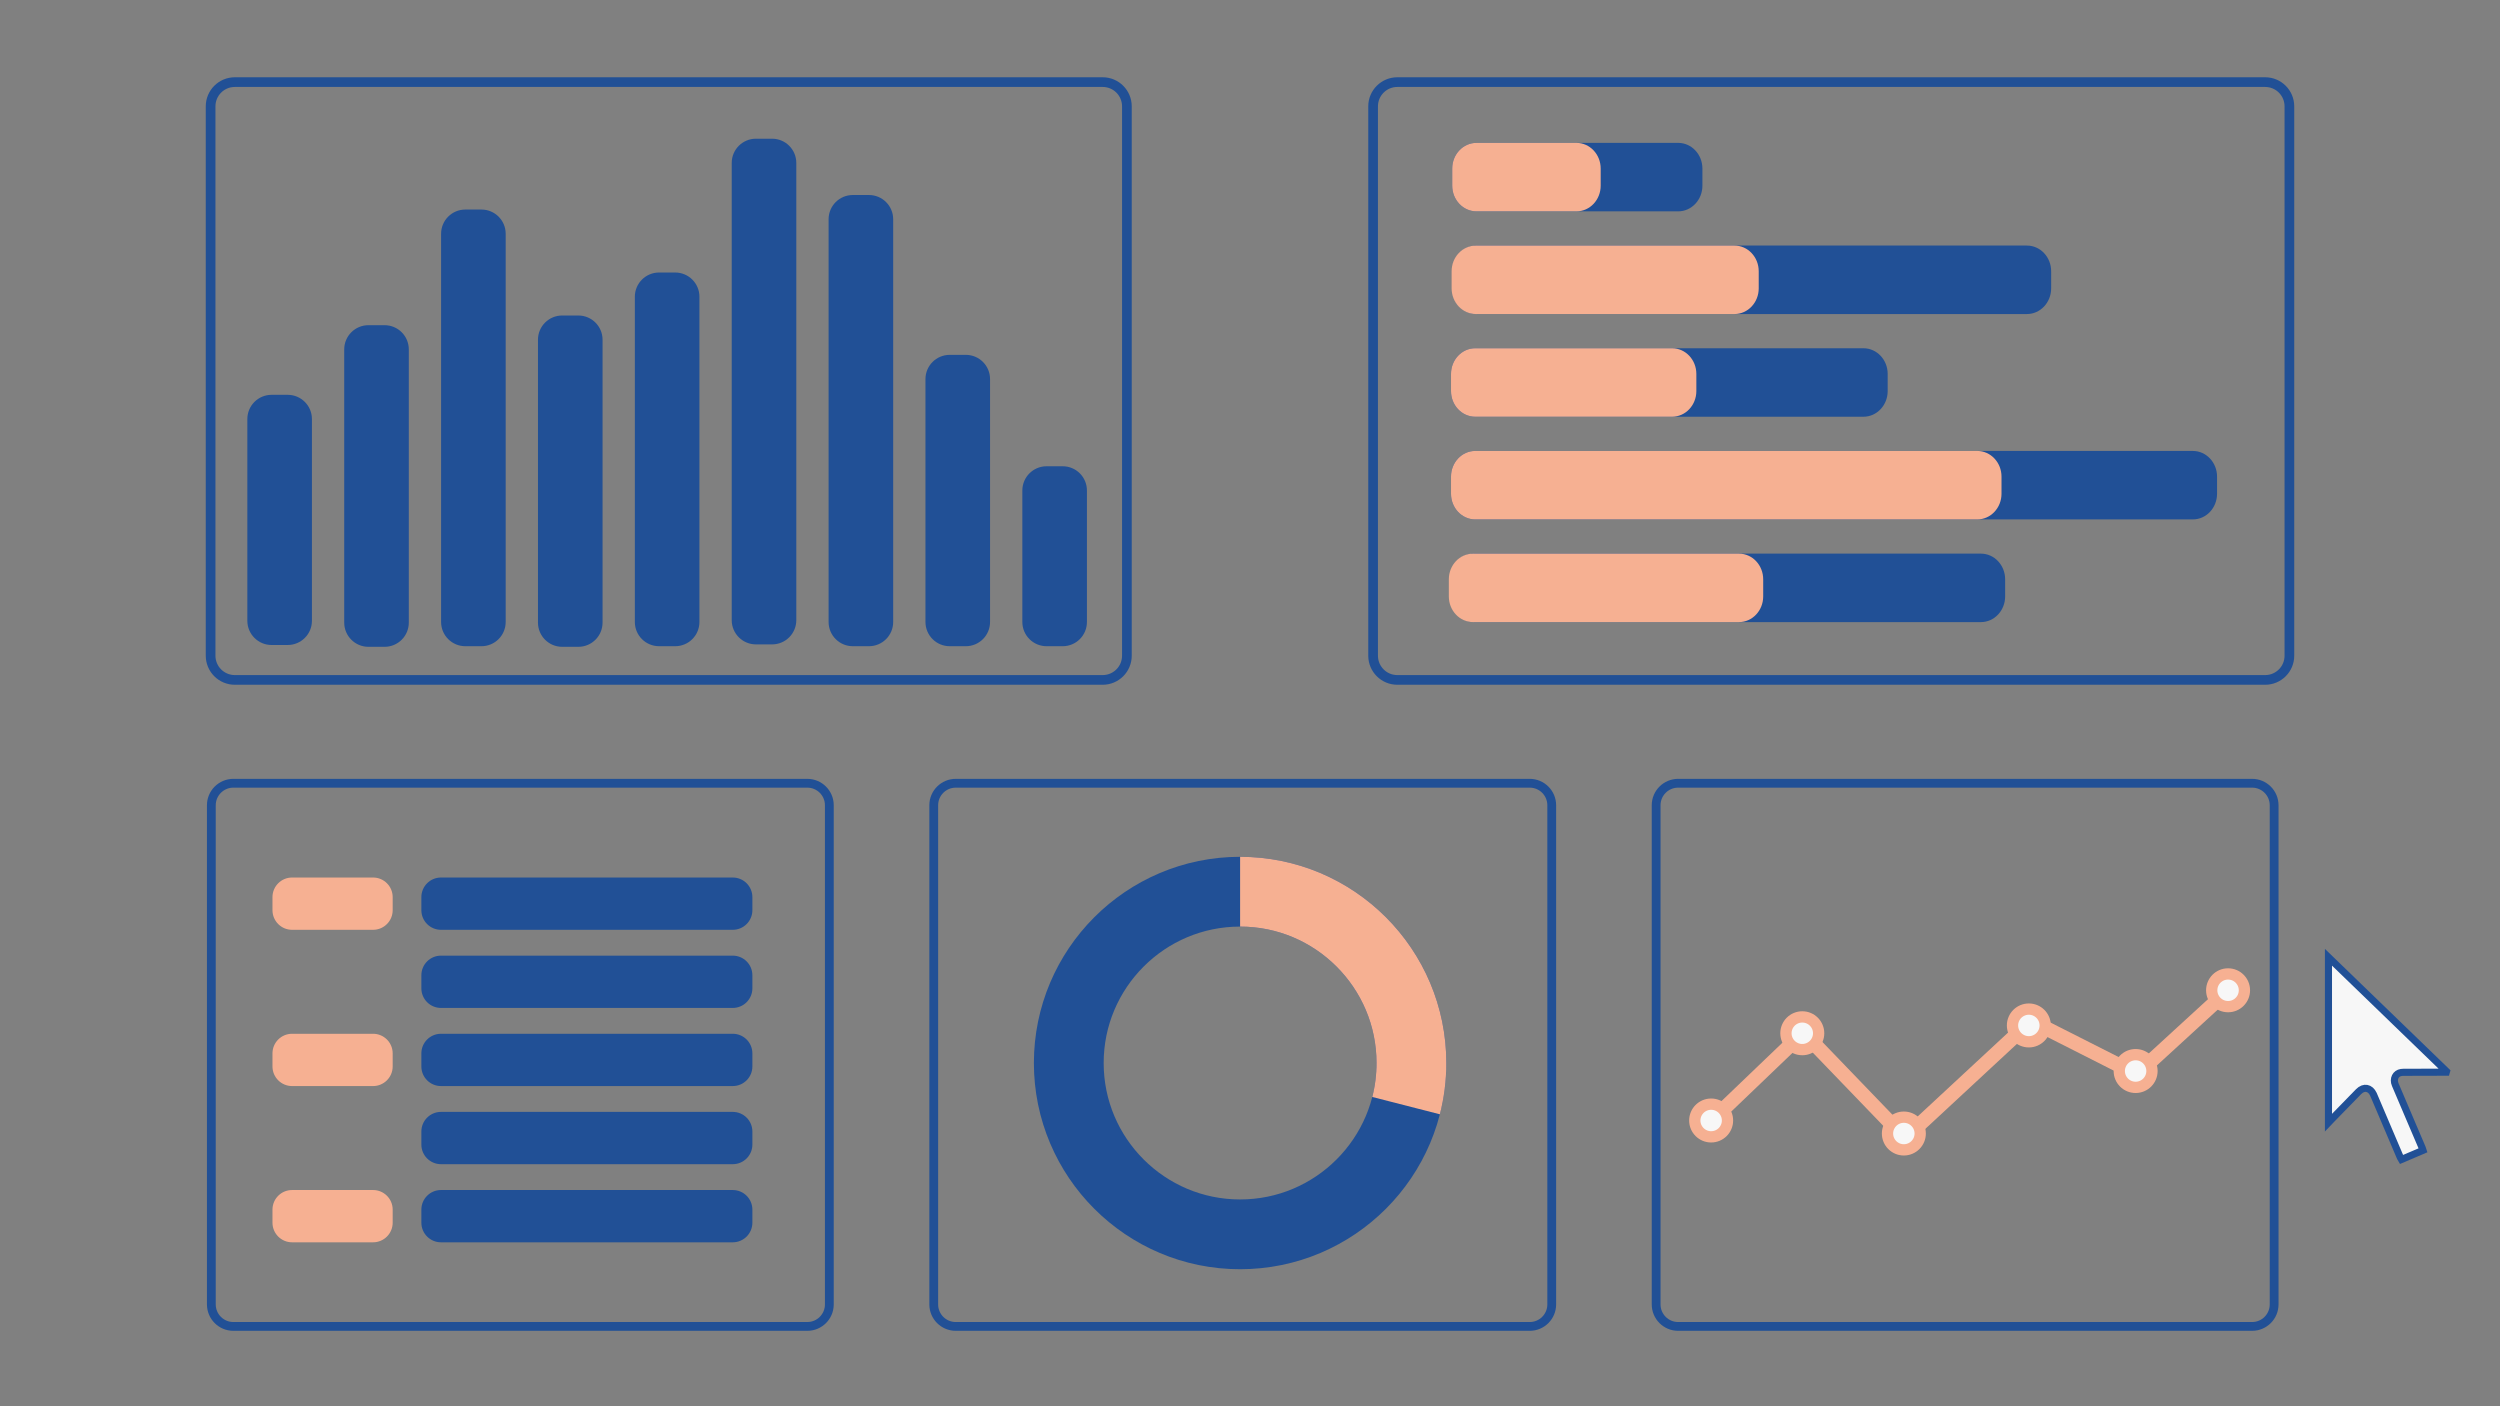 <svg xmlns='http://www.w3.org/2000/svg' xmlns:xlink='http://www.w3.org/1999/xlink' viewBox='0 0 1920 1080' width='1920' height='1080' preserveAspectRatio='xMidYMid meet' style='width: 100%; height: 100%; transform: translate3d(0px, 0px, 0px); content-visibility: visible;'><rect x="0" y="0" width="1920" height="1080" fill="#808080" stroke="none"/><defs><clipPath id='__lottie_element_18'><rect width='1920' height='1080' x='0' y='0'></rect></clipPath></defs><g clip-path='url(#__lottie_element_18)'><g transform='matrix(0,0,0,0,960,709.26)' opacity='1' style='display: block;'><g opacity='1' transform='matrix(1,0,0,1,3.838,9.838)'><path stroke-linecap='butt' stroke-linejoin='miter' fill-opacity='0' stroke-miterlimit='4' stroke='rgb(246,176,146)' stroke-opacity='1' stroke-width='8' d=' M111.838,-75.15 C111.838,-29.886 111.838,91.838 111.838,91.838 C111.838,102.876 102.876,111.838 91.838,111.838 C91.838,111.838 -91.838,111.838 -91.838,111.838 C-102.876,111.838 -111.838,102.876 -111.838,91.838 C-111.838,91.838 -111.838,-91.838 -111.838,-91.838 C-111.838,-102.876 -102.876,-111.838 -91.838,-111.838 C-91.838,-111.838 91.838,-111.838 91.838,-111.838 C102.876,-111.838 111.838,-102.876 111.838,-91.838 C111.838,-91.838 111.838,-91.838 111.838,-91.838 C111.838,-91.838 111.838,-85.488 111.838,-75.15'></path></g></g><g transform='matrix(0,0,0,0,960,709.26)' opacity='1' style='display: block;'><g opacity='1' transform='matrix(1,0,0,1,3.838,9.838)'><path fill='rgb(246,176,146)' fill-opacity='1' d=' M111.838,-75.15 C111.838,-29.886 111.838,91.838 111.838,91.838 C111.838,102.876 102.876,111.838 91.838,111.838 C91.838,111.838 -91.838,111.838 -91.838,111.838 C-102.876,111.838 -111.838,102.876 -111.838,91.838 C-111.838,91.838 -111.838,-91.838 -111.838,-91.838 C-111.838,-102.876 -102.876,-111.838 -91.838,-111.838 C-91.838,-111.838 91.838,-111.838 91.838,-111.838 C102.876,-111.838 111.838,-102.876 111.838,-91.838 C111.838,-91.838 111.838,-91.838 111.838,-91.838 C111.838,-91.838 111.838,-85.488 111.838,-75.15'></path><path stroke-linecap='butt' stroke-linejoin='miter' fill-opacity='0' stroke-miterlimit='4' stroke='rgb(246,176,146)' stroke-opacity='1' stroke-width='8' d=' M111.838,-75.15 C111.838,-29.886 111.838,91.838 111.838,91.838 C111.838,102.876 102.876,111.838 91.838,111.838 C91.838,111.838 -91.838,111.838 -91.838,111.838 C-102.876,111.838 -111.838,102.876 -111.838,91.838 C-111.838,91.838 -111.838,-91.838 -111.838,-91.838 C-111.838,-102.876 -102.876,-111.838 -91.838,-111.838 C-91.838,-111.838 91.838,-111.838 91.838,-111.838 C102.876,-111.838 111.838,-102.876 111.838,-91.838 C111.838,-91.838 111.838,-91.838 111.838,-91.838 C111.838,-91.838 111.838,-85.488 111.838,-75.15'></path></g></g><g transform='matrix(0,0,0,0,960,709.26)' opacity='1' style='display: block;'><g opacity='1' transform='matrix(1,0,0,1,-5.297,3.598)'><path fill='rgb(247,247,247)' fill-opacity='1' d=' M15.703,-41.895 C15.703,-41.895 15.703,41.895 15.703,41.895 C15.703,50.561 8.666,57.597 0,57.597 C0,57.597 0,57.597 0,57.597 C-8.666,57.597 -15.703,50.561 -15.703,41.895 C-15.703,41.895 -15.703,-41.895 -15.703,-41.895 C-15.703,-50.561 -8.666,-57.597 0,-57.597 C0,-57.597 0,-57.597 0,-57.597 C8.666,-57.597 15.703,-50.561 15.703,-41.895z'></path><path stroke-linecap='butt' stroke-linejoin='miter' fill-opacity='0' stroke-miterlimit='4' stroke='rgb(61,154,168)' stroke-opacity='1' stroke-width='0' d=' M15.703,-41.895 C15.703,-41.895 15.703,41.895 15.703,41.895 C15.703,50.561 8.666,57.597 0,57.597 C0,57.597 0,57.597 0,57.597 C-8.666,57.597 -15.703,50.561 -15.703,41.895 C-15.703,41.895 -15.703,-41.895 -15.703,-41.895 C-15.703,-50.561 -8.666,-57.597 0,-57.597 C0,-57.597 0,-57.597 0,-57.597 C8.666,-57.597 15.703,-50.561 15.703,-41.895z'></path></g></g><g transform='matrix(0,0,0,0,960,709.26)' opacity='1' style='display: block;'><g opacity='1' transform='matrix(1,0,0,1,-5.297,3.598)'><path fill='rgb(247,247,247)' fill-opacity='1' d=' M15.703,-41.895 C15.703,-41.895 15.703,41.895 15.703,41.895 C15.703,50.561 8.666,57.597 0,57.597 C0,57.597 0,57.597 0,57.597 C-8.666,57.597 -15.703,50.561 -15.703,41.895 C-15.703,41.895 -15.703,-41.895 -15.703,-41.895 C-15.703,-50.561 -8.666,-57.597 0,-57.597 C0,-57.597 0,-57.597 0,-57.597 C8.666,-57.597 15.703,-50.561 15.703,-41.895z'></path><path stroke-linecap='butt' stroke-linejoin='miter' fill-opacity='0' stroke-miterlimit='4' stroke='rgb(255,170,0)' stroke-opacity='1' stroke-width='0' d=' M15.703,-41.895 C15.703,-41.895 15.703,41.895 15.703,41.895 C15.703,50.561 8.666,57.597 0,57.597 C0,57.597 0,57.597 0,57.597 C-8.666,57.597 -15.703,50.561 -15.703,41.895 C-15.703,41.895 -15.703,-41.895 -15.703,-41.895 C-15.703,-50.561 -8.666,-57.597 0,-57.597 C0,-57.597 0,-57.597 0,-57.597 C8.666,-57.597 15.703,-50.561 15.703,-41.895z'></path></g></g><g transform='matrix(0.93,0,0,0.93,510.031,357.871)' opacity='1' style='display: block;'><g opacity='1' transform='matrix(1,0,0,1,3.838,-70.162)'><path stroke-linecap='butt' stroke-linejoin='miter' fill-opacity='0' stroke-miterlimit='4' stroke='rgb(33,80,150)' stroke-opacity='1' stroke-width='8' d=' M378.338,-178.991 C378.338,-62.412 378.338,226.838 378.338,226.838 C378.338,237.876 369.376,246.838 358.338,246.838 C358.338,246.838 -358.338,246.838 -358.338,246.838 C-369.376,246.838 -378.338,237.876 -378.338,226.838 C-378.338,226.838 -378.338,-226.838 -378.338,-226.838 C-378.338,-237.876 -369.376,-246.838 -358.338,-246.838 C-358.338,-246.838 358.338,-246.838 358.338,-246.838 C369.376,-246.838 378.338,-237.876 378.338,-226.838 C378.338,-226.838 378.338,-226.838 378.338,-226.838 C378.338,-226.838 378.338,-208.414 378.338,-178.991'></path></g></g><g transform='matrix(0,0,0,0,960,709.26)' opacity='1' style='display: block;'><g opacity='1' transform='matrix(1,0,0,1,-5.297,3.598)'><path fill='rgb(33,80,150)' fill-opacity='1' d=' M15.703,-41.895 C15.703,-41.895 15.703,41.895 15.703,41.895 C15.703,50.561 8.666,57.597 0,57.597 C0,57.597 0,57.597 0,57.597 C-8.666,57.597 -15.703,50.561 -15.703,41.895 C-15.703,41.895 -15.703,-41.895 -15.703,-41.895 C-15.703,-50.561 -8.666,-57.597 0,-57.597 C0,-57.597 0,-57.597 0,-57.597 C8.666,-57.597 15.703,-50.561 15.703,-41.895z'></path><path stroke-linecap='butt' stroke-linejoin='miter' fill-opacity='0' stroke-miterlimit='4' stroke='rgb(127,184,0)' stroke-opacity='1' stroke-width='0' d=' M15.703,-41.895 C15.703,-41.895 15.703,41.895 15.703,41.895 C15.703,50.561 8.666,57.597 0,57.597 C0,57.597 0,57.597 0,57.597 C-8.666,57.597 -15.703,50.561 -15.703,41.895 C-15.703,41.895 -15.703,-41.895 -15.703,-41.895 C-15.703,-50.561 -8.666,-57.597 0,-57.597 C0,-57.597 0,-57.597 0,-57.597 C8.666,-57.597 15.703,-50.561 15.703,-41.895z'></path></g></g><g transform='matrix(0,0,0,0,960,709.26)' opacity='1' style='display: block;'><g opacity='1' transform='matrix(1,0,0,1,-5.297,3.598)'><path fill='rgb(33,80,150)' fill-opacity='1' d=' M15.703,-41.895 C15.703,-41.895 15.703,41.895 15.703,41.895 C15.703,50.561 8.666,57.597 0,57.597 C0,57.597 0,57.597 0,57.597 C-8.666,57.597 -15.703,50.561 -15.703,41.895 C-15.703,41.895 -15.703,-41.895 -15.703,-41.895 C-15.703,-50.561 -8.666,-57.597 0,-57.597 C0,-57.597 0,-57.597 0,-57.597 C8.666,-57.597 15.703,-50.561 15.703,-41.895z'></path><path stroke-linecap='butt' stroke-linejoin='miter' fill-opacity='0' stroke-miterlimit='4' stroke='rgb(127,184,0)' stroke-opacity='1' stroke-width='0' d=' M15.703,-41.895 C15.703,-41.895 15.703,41.895 15.703,41.895 C15.703,50.561 8.666,57.597 0,57.597 C0,57.597 0,57.597 0,57.597 C-8.666,57.597 -15.703,50.561 -15.703,41.895 C-15.703,41.895 -15.703,-41.895 -15.703,-41.895 C-15.703,-50.561 -8.666,-57.597 0,-57.597 C0,-57.597 0,-57.597 0,-57.597 C8.666,-57.597 15.703,-50.561 15.703,-41.895z'></path></g></g><g transform='matrix(0.93,0,0,0.93,1402.831,357.871)' opacity='1' style='display: block;'><g opacity='1' transform='matrix(1,0,0,1,3.838,-70.162)'><path stroke-linecap='butt' stroke-linejoin='miter' fill-opacity='0' stroke-miterlimit='4' stroke='rgb(33,80,150)' stroke-opacity='1' stroke-width='8' d=' M378.338,-178.991 C378.338,-62.412 378.338,226.838 378.338,226.838 C378.338,237.876 369.376,246.838 358.338,246.838 C358.338,246.838 -358.338,246.838 -358.338,246.838 C-369.376,246.838 -378.338,237.876 -378.338,226.838 C-378.338,226.838 -378.338,-226.838 -378.338,-226.838 C-378.338,-237.876 -369.376,-246.838 -358.338,-246.838 C-358.338,-246.838 358.338,-246.838 358.338,-246.838 C369.376,-246.838 378.338,-237.876 378.338,-226.838 C378.338,-226.838 378.338,-226.838 378.338,-226.838 C378.338,-226.838 378.338,-208.414 378.338,-178.991'></path></g></g><g transform='matrix(0,0,0,0,960,709.26)' opacity='1' style='display: block;'><g opacity='1' transform='matrix(1,0,0,1,-5.297,3.598)'><path fill='rgb(33,80,150)' fill-opacity='1' d=' M15.703,-41.895 C15.703,-41.895 15.703,41.895 15.703,41.895 C15.703,50.561 8.666,57.597 0,57.597 C0,57.597 0,57.597 0,57.597 C-8.666,57.597 -15.703,50.561 -15.703,41.895 C-15.703,41.895 -15.703,-41.895 -15.703,-41.895 C-15.703,-50.561 -8.666,-57.597 0,-57.597 C0,-57.597 0,-57.597 0,-57.597 C8.666,-57.597 15.703,-50.561 15.703,-41.895z'></path><path stroke-linecap='butt' stroke-linejoin='miter' fill-opacity='0' stroke-miterlimit='4' stroke='rgb(127,184,0)' stroke-opacity='1' stroke-width='0' d=' M15.703,-41.895 C15.703,-41.895 15.703,41.895 15.703,41.895 C15.703,50.561 8.666,57.597 0,57.597 C0,57.597 0,57.597 0,57.597 C-8.666,57.597 -15.703,50.561 -15.703,41.895 C-15.703,41.895 -15.703,-41.895 -15.703,-41.895 C-15.703,-50.561 -8.666,-57.597 0,-57.597 C0,-57.597 0,-57.597 0,-57.597 C8.666,-57.597 15.703,-50.561 15.703,-41.895z'></path></g></g><g transform='matrix(0,0,0,0,960,709.26)' opacity='1' style='display: block;'><g opacity='1' transform='matrix(1,0,0,1,-5.297,3.598)'><path fill='rgb(33,80,150)' fill-opacity='1' d=' M15.703,-41.895 C15.703,-41.895 15.703,41.895 15.703,41.895 C15.703,50.561 8.666,57.597 0,57.597 C0,57.597 0,57.597 0,57.597 C-8.666,57.597 -15.703,50.561 -15.703,41.895 C-15.703,41.895 -15.703,-41.895 -15.703,-41.895 C-15.703,-50.561 -8.666,-57.597 0,-57.597 C0,-57.597 0,-57.597 0,-57.597 C8.666,-57.597 15.703,-50.561 15.703,-41.895z'></path><path stroke-linecap='butt' stroke-linejoin='miter' fill-opacity='0' stroke-miterlimit='4' stroke='rgb(127,184,0)' stroke-opacity='1' stroke-width='0' d=' M15.703,-41.895 C15.703,-41.895 15.703,41.895 15.703,41.895 C15.703,50.561 8.666,57.597 0,57.597 C0,57.597 0,57.597 0,57.597 C-8.666,57.597 -15.703,50.561 -15.703,41.895 C-15.703,41.895 -15.703,-41.895 -15.703,-41.895 C-15.703,-50.561 -8.666,-57.597 0,-57.597 C0,-57.597 0,-57.597 0,-57.597 C8.666,-57.597 15.703,-50.561 15.703,-41.895z'></path></g></g><g transform='matrix(0.93,0,0,0.93,943.26,455.37)' opacity='1' style='display: block;'><g opacity='1' transform='matrix(1,0,0,1,-783.332,-60.301)'><path fill='rgb(33,80,150)' fill-opacity='1' d=' M26.668,-83.301 C26.668,-83.301 26.668,83.301 26.668,83.301 C26.668,94.339 17.706,103.301 6.668,103.301 C6.668,103.301 -6.668,103.301 -6.668,103.301 C-17.706,103.301 -26.668,94.339 -26.668,83.301 C-26.668,83.301 -26.668,-83.301 -26.668,-83.301 C-26.668,-94.339 -17.706,-103.301 -6.668,-103.301 C-6.668,-103.301 6.668,-103.301 6.668,-103.301 C17.706,-103.301 26.668,-94.339 26.668,-83.301z'></path><path stroke-linecap='butt' stroke-linejoin='miter' fill-opacity='0' stroke-miterlimit='4' stroke='rgb(13,44,84)' stroke-opacity='1' stroke-width='0' d=' M26.668,-83.301 C26.668,-83.301 26.668,83.301 26.668,83.301 C26.668,94.339 17.706,103.301 6.668,103.301 C6.668,103.301 -6.668,103.301 -6.668,103.301 C-17.706,103.301 -26.668,94.339 -26.668,83.301 C-26.668,83.301 -26.668,-83.301 -26.668,-83.301 C-26.668,-94.339 -17.706,-103.301 -6.668,-103.301 C-6.668,-103.301 6.668,-103.301 6.668,-103.301 C17.706,-103.301 26.668,-94.339 26.668,-83.301z'></path></g></g><g transform='matrix(0.93,0,0,0.93,1017.66,457.23)' opacity='1' style='display: block;'><g opacity='1' transform='matrix(1,0,0,1,-783.332,-90.301)'><path fill='rgb(33,80,150)' fill-opacity='1' d=' M26.668,-112.801 C26.668,-112.801 26.668,112.801 26.668,112.801 C26.668,123.839 17.706,132.801 6.668,132.801 C6.668,132.801 -6.668,132.801 -6.668,132.801 C-17.706,132.801 -26.668,123.839 -26.668,112.801 C-26.668,112.801 -26.668,-112.801 -26.668,-112.801 C-26.668,-123.839 -17.706,-132.801 -6.668,-132.801 C-6.668,-132.801 6.668,-132.801 6.668,-132.801 C17.706,-132.801 26.668,-123.839 26.668,-112.801z'></path><path stroke-linecap='butt' stroke-linejoin='miter' fill-opacity='0' stroke-miterlimit='4' stroke='rgb(13,44,84)' stroke-opacity='1' stroke-width='0' d=' M26.668,-112.801 C26.668,-112.801 26.668,112.801 26.668,112.801 C26.668,123.839 17.706,132.801 6.668,132.801 C6.668,132.801 -6.668,132.801 -6.668,132.801 C-17.706,132.801 -26.668,123.839 -26.668,112.801 C-26.668,112.801 -26.668,-112.801 -26.668,-112.801 C-26.668,-123.839 -17.706,-132.801 -6.668,-132.801 C-6.668,-132.801 6.668,-132.801 6.668,-132.801 C17.706,-132.801 26.668,-123.839 26.668,-112.801z'></path></g></g><g transform='matrix(0.93,0,0,0.93,1092.06,433.05)' opacity='1' style='display: block;'><g opacity='1' transform='matrix(1,0,0,1,-783.332,-112.301)'><path fill='rgb(33,80,150)' fill-opacity='1' d=' M26.668,-160.301 C26.668,-160.301 26.668,160.301 26.668,160.301 C26.668,171.339 17.706,180.301 6.668,180.301 C6.668,180.301 -6.668,180.301 -6.668,180.301 C-17.706,180.301 -26.668,171.339 -26.668,160.301 C-26.668,160.301 -26.668,-160.301 -26.668,-160.301 C-26.668,-171.339 -17.706,-180.301 -6.668,-180.301 C-6.668,-180.301 6.668,-180.301 6.668,-180.301 C17.706,-180.301 26.668,-171.339 26.668,-160.301z'></path><path stroke-linecap='butt' stroke-linejoin='miter' fill-opacity='0' stroke-miterlimit='4' stroke='rgb(13,44,84)' stroke-opacity='1' stroke-width='0' d=' M26.668,-160.301 C26.668,-160.301 26.668,160.301 26.668,160.301 C26.668,171.339 17.706,180.301 6.668,180.301 C6.668,180.301 -6.668,180.301 -6.668,180.301 C-17.706,180.301 -26.668,171.339 -26.668,160.301 C-26.668,160.301 -26.668,-160.301 -26.668,-160.301 C-26.668,-171.339 -17.706,-180.301 -6.668,-180.301 C-6.668,-180.301 6.668,-180.301 6.668,-180.301 C17.706,-180.301 26.668,-171.339 26.668,-160.301z'></path></g></g><g transform='matrix(0.93,0,0,0.93,1166.46,457.23)' opacity='1' style='display: block;'><g opacity='1' transform='matrix(1,0,0,1,-783.332,-94.301)'><path fill='rgb(33,80,150)' fill-opacity='1' d=' M26.668,-116.801 C26.668,-116.801 26.668,116.801 26.668,116.801 C26.668,127.839 17.706,136.801 6.668,136.801 C6.668,136.801 -6.668,136.801 -6.668,136.801 C-17.706,136.801 -26.668,127.839 -26.668,116.801 C-26.668,116.801 -26.668,-116.801 -26.668,-116.801 C-26.668,-127.839 -17.706,-136.801 -6.668,-136.801 C-6.668,-136.801 6.668,-136.801 6.668,-136.801 C17.706,-136.801 26.668,-127.839 26.668,-116.801z'></path><path stroke-linecap='butt' stroke-linejoin='miter' fill-opacity='0' stroke-miterlimit='4' stroke='rgb(13,44,84)' stroke-opacity='1' stroke-width='0' d=' M26.668,-116.801 C26.668,-116.801 26.668,116.801 26.668,116.801 C26.668,127.839 17.706,136.801 6.668,136.801 C6.668,136.801 -6.668,136.801 -6.668,136.801 C-17.706,136.801 -26.668,127.839 -26.668,116.801 C-26.668,116.801 -26.668,-116.801 -26.668,-116.801 C-26.668,-127.839 -17.706,-136.801 -6.668,-136.801 C-6.668,-136.801 6.668,-136.801 6.668,-136.801 C17.706,-136.801 26.668,-127.839 26.668,-116.801z'></path></g></g><g transform='matrix(0.93,0,0,0.93,1240.86,457.23)' opacity='1' style='display: block;'><g opacity='1' transform='matrix(1,0,0,1,-783.332,-112.301)'><path fill='rgb(33,80,150)' fill-opacity='1' d=' M26.668,-134.301 C26.668,-134.301 26.668,134.301 26.668,134.301 C26.668,145.339 17.706,154.301 6.668,154.301 C6.668,154.301 -6.668,154.301 -6.668,154.301 C-17.706,154.301 -26.668,145.339 -26.668,134.301 C-26.668,134.301 -26.668,-134.301 -26.668,-134.301 C-26.668,-145.339 -17.706,-154.301 -6.668,-154.301 C-6.668,-154.301 6.668,-154.301 6.668,-154.301 C17.706,-154.301 26.668,-145.339 26.668,-134.301z'></path><path stroke-linecap='butt' stroke-linejoin='miter' fill-opacity='0' stroke-miterlimit='4' stroke='rgb(13,44,84)' stroke-opacity='1' stroke-width='0' d=' M26.668,-134.301 C26.668,-134.301 26.668,134.301 26.668,134.301 C26.668,145.339 17.706,154.301 6.668,154.301 C6.668,154.301 -6.668,154.301 -6.668,154.301 C-17.706,154.301 -26.668,145.339 -26.668,134.301 C-26.668,134.301 -26.668,-134.301 -26.668,-134.301 C-26.668,-145.339 -17.706,-154.301 -6.668,-154.301 C-6.668,-154.301 6.668,-154.301 6.668,-154.301 C17.706,-154.301 26.668,-145.339 26.668,-134.301z'></path></g></g><g transform='matrix(0.93,0,0,0.93,1315.26,457.23)' opacity='1' style='display: block;'><g opacity='1' transform='matrix(1,0,0,1,-783.332,-168.301)'><path fill='rgb(33,80,150)' fill-opacity='1' d=' M26.668,-188.801 C26.668,-188.801 26.668,188.801 26.668,188.801 C26.668,199.839 17.706,208.801 6.668,208.801 C6.668,208.801 -6.668,208.801 -6.668,208.801 C-17.706,208.801 -26.668,199.839 -26.668,188.801 C-26.668,188.801 -26.668,-188.801 -26.668,-188.801 C-26.668,-199.839 -17.706,-208.801 -6.668,-208.801 C-6.668,-208.801 6.668,-208.801 6.668,-208.801 C17.706,-208.801 26.668,-199.839 26.668,-188.801z'></path><path stroke-linecap='butt' stroke-linejoin='miter' fill-opacity='0' stroke-miterlimit='4' stroke='rgb(13,44,84)' stroke-opacity='1' stroke-width='0' d=' M26.668,-188.801 C26.668,-188.801 26.668,188.801 26.668,188.801 C26.668,199.839 17.706,208.801 6.668,208.801 C6.668,208.801 -6.668,208.801 -6.668,208.801 C-17.706,208.801 -26.668,199.839 -26.668,188.801 C-26.668,188.801 -26.668,-188.801 -26.668,-188.801 C-26.668,-199.839 -17.706,-208.801 -6.668,-208.801 C-6.668,-208.801 6.668,-208.801 6.668,-208.801 C17.706,-208.801 26.668,-199.839 26.668,-188.801z'></path></g></g><g transform='matrix(0.93,0,0,0.93,1389.66,457.23)' opacity='1' style='display: block;'><g opacity='1' transform='matrix(1,0,0,1,-783.332,-144.301)'><path fill='rgb(33,80,150)' fill-opacity='1' d=' M26.668,-166.301 C26.668,-166.301 26.668,166.301 26.668,166.301 C26.668,177.339 17.706,186.301 6.668,186.301 C6.668,186.301 -6.668,186.301 -6.668,186.301 C-17.706,186.301 -26.668,177.339 -26.668,166.301 C-26.668,166.301 -26.668,-166.301 -26.668,-166.301 C-26.668,-177.339 -17.706,-186.301 -6.668,-186.301 C-6.668,-186.301 6.668,-186.301 6.668,-186.301 C17.706,-186.301 26.668,-177.339 26.668,-166.301z'></path><path stroke-linecap='butt' stroke-linejoin='miter' fill-opacity='0' stroke-miterlimit='4' stroke='rgb(13,44,84)' stroke-opacity='1' stroke-width='0' d=' M26.668,-166.301 C26.668,-166.301 26.668,166.301 26.668,166.301 C26.668,177.339 17.706,186.301 6.668,186.301 C6.668,186.301 -6.668,186.301 -6.668,186.301 C-17.706,186.301 -26.668,177.339 -26.668,166.301 C-26.668,166.301 -26.668,-166.301 -26.668,-166.301 C-26.668,-177.339 -17.706,-186.301 -6.668,-186.301 C-6.668,-186.301 6.668,-186.301 6.668,-186.301 C17.706,-186.301 26.668,-177.339 26.668,-166.301z'></path></g></g><g transform='matrix(0.93,0,0,0.93,1464.06,457.23)' opacity='1' style='display: block;'><g opacity='1' transform='matrix(1,0,0,1,-783.332,-78.301)'><path fill='rgb(33,80,150)' fill-opacity='1' d=' M26.668,-100.301 C26.668,-100.301 26.668,100.301 26.668,100.301 C26.668,111.339 17.706,120.301 6.668,120.301 C6.668,120.301 -6.668,120.301 -6.668,120.301 C-17.706,120.301 -26.668,111.339 -26.668,100.301 C-26.668,100.301 -26.668,-100.301 -26.668,-100.301 C-26.668,-111.339 -17.706,-120.301 -6.668,-120.301 C-6.668,-120.301 6.668,-120.301 6.668,-120.301 C17.706,-120.301 26.668,-111.339 26.668,-100.301z'></path><path stroke-linecap='butt' stroke-linejoin='miter' fill-opacity='0' stroke-miterlimit='4' stroke='rgb(13,44,84)' stroke-opacity='1' stroke-width='0' d=' M26.668,-100.301 C26.668,-100.301 26.668,100.301 26.668,100.301 C26.668,111.339 17.706,120.301 6.668,120.301 C6.668,120.301 -6.668,120.301 -6.668,120.301 C-17.706,120.301 -26.668,111.339 -26.668,100.301 C-26.668,100.301 -26.668,-100.301 -26.668,-100.301 C-26.668,-111.339 -17.706,-120.301 -6.668,-120.301 C-6.668,-120.301 6.668,-120.301 6.668,-120.301 C17.706,-120.301 26.668,-111.339 26.668,-100.301z'></path></g></g><g transform='matrix(0.93,0,0,0.93,1538.46,433.05)' opacity='1' style='display: block;'><g opacity='1' transform='matrix(1,0,0,1,-783.332,-6.301)'><path fill='rgb(33,80,150)' fill-opacity='1' d=' M26.668,-54.301 C26.668,-54.301 26.668,54.301 26.668,54.301 C26.668,65.339 17.706,74.301 6.668,74.301 C6.668,74.301 -6.668,74.301 -6.668,74.301 C-17.706,74.301 -26.668,65.339 -26.668,54.301 C-26.668,54.301 -26.668,-54.301 -26.668,-54.301 C-26.668,-65.339 -17.706,-74.301 -6.668,-74.301 C-6.668,-74.301 6.668,-74.301 6.668,-74.301 C17.706,-74.301 26.668,-65.339 26.668,-54.301z'></path><path stroke-linecap='butt' stroke-linejoin='miter' fill-opacity='0' stroke-miterlimit='4' stroke='rgb(13,44,84)' stroke-opacity='1' stroke-width='0' d=' M26.668,-54.301 C26.668,-54.301 26.668,54.301 26.668,54.301 C26.668,65.339 17.706,74.301 6.668,74.301 C6.668,74.301 -6.668,74.301 -6.668,74.301 C-17.706,74.301 -26.668,65.339 -26.668,54.301 C-26.668,54.301 -26.668,-54.301 -26.668,-54.301 C-26.668,-65.339 -17.706,-74.301 -6.668,-74.301 C-6.668,-74.301 6.668,-74.301 6.668,-74.301 C17.706,-74.301 26.668,-65.339 26.668,-54.301z'></path></g></g><g transform='matrix(0,0.986,-0.93,0,1155.3,908.392)' opacity='1' style='display: block;'><g opacity='1' transform='matrix(1,0,0,1,-783.332,-60.301)'><path fill='rgb(33,80,150)' fill-opacity='1' d=' M26.668,-83.301 C26.668,-83.301 26.668,83.301 26.668,83.301 C26.668,94.339 17.706,103.301 6.668,103.301 C6.668,103.301 -6.668,103.301 -6.668,103.301 C-17.706,103.301 -26.668,94.339 -26.668,83.301 C-26.668,83.301 -26.668,-83.301 -26.668,-83.301 C-26.668,-94.339 -17.706,-103.301 -6.668,-103.301 C-6.668,-103.301 6.668,-103.301 6.668,-103.301 C17.706,-103.301 26.668,-94.339 26.668,-83.301z'></path><path stroke-linecap='butt' stroke-linejoin='miter' fill-opacity='0' stroke-miterlimit='4' stroke='rgb(13,44,84)' stroke-opacity='1' stroke-width='0' d=' M26.668,-83.301 C26.668,-83.301 26.668,83.301 26.668,83.301 C26.668,94.339 17.706,103.301 6.668,103.301 C6.668,103.301 -6.668,103.301 -6.668,103.301 C-17.706,103.301 -26.668,94.339 -26.668,83.301 C-26.668,83.301 -26.668,-83.301 -26.668,-83.301 C-26.668,-94.339 -17.706,-103.301 -6.668,-103.301 C-6.668,-103.301 6.668,-103.301 6.668,-103.301 C17.706,-103.301 26.668,-94.339 26.668,-83.301z'></path></g></g><g transform='matrix(0,0.986,-0.93,0,1153.44,987.256)' opacity='1' style='display: block;'><g opacity='1' transform='matrix(1,0,0,1,-783.332,-206.301)'><path fill='rgb(33,80,150)' fill-opacity='1' d=' M26.668,-227.301 C26.668,-227.301 26.668,227.301 26.668,227.301 C26.668,238.339 17.706,247.301 6.668,247.301 C6.668,247.301 -6.668,247.301 -6.668,247.301 C-17.706,247.301 -26.668,238.339 -26.668,227.301 C-26.668,227.301 -26.668,-227.301 -26.668,-227.301 C-26.668,-238.339 -17.706,-247.301 -6.668,-247.301 C-6.668,-247.301 6.668,-247.301 6.668,-247.301 C17.706,-247.301 26.668,-238.339 26.668,-227.301z'></path><path stroke-linecap='butt' stroke-linejoin='miter' fill-opacity='0' stroke-miterlimit='4' stroke='rgb(13,44,84)' stroke-opacity='1' stroke-width='0' d=' M26.668,-227.301 C26.668,-227.301 26.668,227.301 26.668,227.301 C26.668,238.339 17.706,247.301 6.668,247.301 C6.668,247.301 -6.668,247.301 -6.668,247.301 C-17.706,247.301 -26.668,238.339 -26.668,227.301 C-26.668,227.301 -26.668,-227.301 -26.668,-227.301 C-26.668,-238.339 -17.706,-247.301 -6.668,-247.301 C-6.668,-247.301 6.668,-247.301 6.668,-247.301 C17.706,-247.301 26.668,-238.339 26.668,-227.301z'></path></g></g><g transform='matrix(0,0.986,-0.93,0,1177.62,1066.12)' opacity='1' style='display: block;'><g opacity='1' transform='matrix(1,0,0,1,-783.332,-112.301)'><path fill='rgb(33,80,150)' fill-opacity='1' d=' M26.668,-160.301 C26.668,-160.301 26.668,160.301 26.668,160.301 C26.668,171.339 17.706,180.301 6.668,180.301 C6.668,180.301 -6.668,180.301 -6.668,180.301 C-17.706,180.301 -26.668,171.339 -26.668,160.301 C-26.668,160.301 -26.668,-160.301 -26.668,-160.301 C-26.668,-171.339 -17.706,-180.301 -6.668,-180.301 C-6.668,-180.301 6.668,-180.301 6.668,-180.301 C17.706,-180.301 26.668,-171.339 26.668,-160.301z'></path><path stroke-linecap='butt' stroke-linejoin='miter' fill-opacity='0' stroke-miterlimit='4' stroke='rgb(13,44,84)' stroke-opacity='1' stroke-width='0' d=' M26.668,-160.301 C26.668,-160.301 26.668,160.301 26.668,160.301 C26.668,171.339 17.706,180.301 6.668,180.301 C6.668,180.301 -6.668,180.301 -6.668,180.301 C-17.706,180.301 -26.668,171.339 -26.668,160.301 C-26.668,160.301 -26.668,-160.301 -26.668,-160.301 C-26.668,-171.339 -17.706,-180.301 -6.668,-180.301 C-6.668,-180.301 6.668,-180.301 6.668,-180.301 C17.706,-180.301 26.668,-171.339 26.668,-160.301z'></path></g></g><g transform='matrix(0,0.986,-0.93,0,1153.44,1144.984)' opacity='1' style='display: block;'><g opacity='1' transform='matrix(1,0,0,1,-783.332,-274.301)'><path fill='rgb(33,80,150)' fill-opacity='1' d=' M26.668,-296.301 C26.668,-296.301 26.668,296.301 26.668,296.301 C26.668,307.339 17.706,316.301 6.668,316.301 C6.668,316.301 -6.668,316.301 -6.668,316.301 C-17.706,316.301 -26.668,307.339 -26.668,296.301 C-26.668,296.301 -26.668,-296.301 -26.668,-296.301 C-26.668,-307.339 -17.706,-316.301 -6.668,-316.301 C-6.668,-316.301 6.668,-316.301 6.668,-316.301 C17.706,-316.301 26.668,-307.339 26.668,-296.301z'></path><path stroke-linecap='butt' stroke-linejoin='miter' fill-opacity='0' stroke-miterlimit='4' stroke='rgb(13,44,84)' stroke-opacity='1' stroke-width='0' d=' M26.668,-296.301 C26.668,-296.301 26.668,296.301 26.668,296.301 C26.668,307.339 17.706,316.301 6.668,316.301 C6.668,316.301 -6.668,316.301 -6.668,316.301 C-17.706,316.301 -26.668,307.339 -26.668,296.301 C-26.668,296.301 -26.668,-296.301 -26.668,-296.301 C-26.668,-307.339 -17.706,-316.301 -6.668,-316.301 C-6.668,-316.301 6.668,-316.301 6.668,-316.301 C17.706,-316.301 26.668,-307.339 26.668,-296.301z'></path></g></g><g transform='matrix(0,0.986,-0.93,0,1153.44,1223.848)' opacity='1' style='display: block;'><g opacity='1' transform='matrix(1,0,0,1,-783.332,-186.301)'><path fill='rgb(33,80,150)' fill-opacity='1' d=' M26.668,-209.301 C26.668,-209.301 26.668,209.301 26.668,209.301 C26.668,220.339 17.706,229.301 6.668,229.301 C6.668,229.301 -6.668,229.301 -6.668,229.301 C-17.706,229.301 -26.668,220.339 -26.668,209.301 C-26.668,209.301 -26.668,-209.301 -26.668,-209.301 C-26.668,-220.339 -17.706,-229.301 -6.668,-229.301 C-6.668,-229.301 6.668,-229.301 6.668,-229.301 C17.706,-229.301 26.668,-220.339 26.668,-209.301z'></path><path stroke-linecap='butt' stroke-linejoin='miter' fill-opacity='0' stroke-miterlimit='4' stroke='rgb(13,44,84)' stroke-opacity='1' stroke-width='0' d=' M26.668,-209.301 C26.668,-209.301 26.668,209.301 26.668,209.301 C26.668,220.339 17.706,229.301 6.668,229.301 C6.668,229.301 -6.668,229.301 -6.668,229.301 C-17.706,229.301 -26.668,220.339 -26.668,209.301 C-26.668,209.301 -26.668,-209.301 -26.668,-209.301 C-26.668,-220.339 -17.706,-229.301 -6.668,-229.301 C-6.668,-229.301 6.668,-229.301 6.668,-229.301 C17.706,-229.301 26.668,-220.339 26.668,-209.301z'></path></g></g><g transform='matrix(0,0.986,-0.93,0,1155.3,908.392)' opacity='1' style='display: block;'><g opacity='1' transform='matrix(1,0,0,1,-783.332,-18.301)'><path fill='rgb(246,176,146)' fill-opacity='1' d=' M26.668,-41.301 C26.668,-41.301 26.668,41.301 26.668,41.301 C26.668,52.339 17.706,61.301 6.668,61.301 C6.668,61.301 -6.668,61.301 -6.668,61.301 C-17.706,61.301 -26.668,52.339 -26.668,41.301 C-26.668,41.301 -26.668,-41.301 -26.668,-41.301 C-26.668,-52.339 -17.706,-61.301 -6.668,-61.301 C-6.668,-61.301 6.668,-61.301 6.668,-61.301 C17.706,-61.301 26.668,-52.339 26.668,-41.301z'></path><path stroke-linecap='butt' stroke-linejoin='miter' fill-opacity='0' stroke-miterlimit='4' stroke='rgb(13,44,84)' stroke-opacity='1' stroke-width='0' d=' M26.668,-41.301 C26.668,-41.301 26.668,41.301 26.668,41.301 C26.668,52.339 17.706,61.301 6.668,61.301 C6.668,61.301 -6.668,61.301 -6.668,61.301 C-17.706,61.301 -26.668,52.339 -26.668,41.301 C-26.668,41.301 -26.668,-41.301 -26.668,-41.301 C-26.668,-52.339 -17.706,-61.301 -6.668,-61.301 C-6.668,-61.301 6.668,-61.301 6.668,-61.301 C17.706,-61.301 26.668,-52.339 26.668,-41.301z'></path></g></g><g transform='matrix(0,0.986,-0.93,0,1153.44,987.256)' opacity='1' style='display: block;'><g opacity='1' transform='matrix(1,0,0,1,-783.332,-85.301)'><path fill='rgb(246,176,146)' fill-opacity='1' d=' M26.668,-106.801 C26.668,-106.801 26.668,106.801 26.668,106.801 C26.668,117.839 17.706,126.801 6.668,126.801 C6.668,126.801 -6.668,126.801 -6.668,126.801 C-17.706,126.801 -26.668,117.839 -26.668,106.801 C-26.668,106.801 -26.668,-106.801 -26.668,-106.801 C-26.668,-117.839 -17.706,-126.801 -6.668,-126.801 C-6.668,-126.801 6.668,-126.801 6.668,-126.801 C17.706,-126.801 26.668,-117.839 26.668,-106.801z'></path><path stroke-linecap='butt' stroke-linejoin='miter' fill-opacity='0' stroke-miterlimit='4' stroke='rgb(13,44,84)' stroke-opacity='1' stroke-width='0' d=' M26.668,-106.801 C26.668,-106.801 26.668,106.801 26.668,106.801 C26.668,117.839 17.706,126.801 6.668,126.801 C6.668,126.801 -6.668,126.801 -6.668,126.801 C-17.706,126.801 -26.668,117.839 -26.668,106.801 C-26.668,106.801 -26.668,-106.801 -26.668,-106.801 C-26.668,-117.839 -17.706,-126.801 -6.668,-126.801 C-6.668,-126.801 6.668,-126.801 6.668,-126.801 C17.706,-126.801 26.668,-117.839 26.668,-106.801z'></path></g></g><g transform='matrix(0,0.986,-0.93,0,1177.62,1066.12)' opacity='1' style='display: block;'><g opacity='1' transform='matrix(1,0,0,1,-783.332,-33.301)'><path fill='rgb(246,176,146)' fill-opacity='1' d=' M26.668,-81.301 C26.668,-81.301 26.668,81.301 26.668,81.301 C26.668,92.339 17.706,101.301 6.668,101.301 C6.668,101.301 -6.668,101.301 -6.668,101.301 C-17.706,101.301 -26.668,92.339 -26.668,81.301 C-26.668,81.301 -26.668,-81.301 -26.668,-81.301 C-26.668,-92.339 -17.706,-101.301 -6.668,-101.301 C-6.668,-101.301 6.668,-101.301 6.668,-101.301 C17.706,-101.301 26.668,-92.339 26.668,-81.301z'></path><path stroke-linecap='butt' stroke-linejoin='miter' fill-opacity='0' stroke-miterlimit='4' stroke='rgb(13,44,84)' stroke-opacity='1' stroke-width='0' d=' M26.668,-81.301 C26.668,-81.301 26.668,81.301 26.668,81.301 C26.668,92.339 17.706,101.301 6.668,101.301 C6.668,101.301 -6.668,101.301 -6.668,101.301 C-17.706,101.301 -26.668,92.339 -26.668,81.301 C-26.668,81.301 -26.668,-81.301 -26.668,-81.301 C-26.668,-92.339 -17.706,-101.301 -6.668,-101.301 C-6.668,-101.301 6.668,-101.301 6.668,-101.301 C17.706,-101.301 26.668,-92.339 26.668,-81.301z'></path></g></g><g transform='matrix(0,0.986,-0.93,0,1153.44,1144.984)' opacity='1' style='display: block;'><g opacity='1' transform='matrix(1,0,0,1,-783.332,-185.301)'><path fill='rgb(246,176,146)' fill-opacity='1' d=' M26.668,-207.301 C26.668,-207.301 26.668,207.301 26.668,207.301 C26.668,218.339 17.706,227.301 6.668,227.301 C6.668,227.301 -6.668,227.301 -6.668,227.301 C-17.706,227.301 -26.668,218.339 -26.668,207.301 C-26.668,207.301 -26.668,-207.301 -26.668,-207.301 C-26.668,-218.339 -17.706,-227.301 -6.668,-227.301 C-6.668,-227.301 6.668,-227.301 6.668,-227.301 C17.706,-227.301 26.668,-218.339 26.668,-207.301z'></path><path stroke-linecap='butt' stroke-linejoin='miter' fill-opacity='0' stroke-miterlimit='4' stroke='rgb(13,44,84)' stroke-opacity='1' stroke-width='0' d=' M26.668,-207.301 C26.668,-207.301 26.668,207.301 26.668,207.301 C26.668,218.339 17.706,227.301 6.668,227.301 C6.668,227.301 -6.668,227.301 -6.668,227.301 C-17.706,227.301 -26.668,218.339 -26.668,207.301 C-26.668,207.301 -26.668,-207.301 -26.668,-207.301 C-26.668,-218.339 -17.706,-227.301 -6.668,-227.301 C-6.668,-227.301 6.668,-227.301 6.668,-227.301 C17.706,-227.301 26.668,-218.339 26.668,-207.301z'></path></g></g><g transform='matrix(0,0.986,-0.93,0,1060.16,1223.848)' opacity='1' style='display: block;'><g opacity='1' transform='matrix(1,0,0,1,-783.332,-186.301)'><path fill='rgb(246,176,146)' fill-opacity='1' d=' M26.668,-109.801 C26.668,-109.801 26.668,109.801 26.668,109.801 C26.668,120.839 17.706,129.801 6.668,129.801 C6.668,129.801 -6.668,129.801 -6.668,129.801 C-17.706,129.801 -26.668,120.839 -26.668,109.801 C-26.668,109.801 -26.668,-109.801 -26.668,-109.801 C-26.668,-120.839 -17.706,-129.801 -6.668,-129.801 C-6.668,-129.801 6.668,-129.801 6.668,-129.801 C17.706,-129.801 26.668,-120.839 26.668,-109.801z'></path><path stroke-linecap='butt' stroke-linejoin='miter' fill-opacity='0' stroke-miterlimit='4' stroke='rgb(13,44,84)' stroke-opacity='1' stroke-width='0' d=' M26.668,-109.801 C26.668,-109.801 26.668,109.801 26.668,109.801 C26.668,120.839 17.706,129.801 6.668,129.801 C6.668,129.801 -6.668,129.801 -6.668,129.801 C-17.706,129.801 -26.668,120.839 -26.668,109.801 C-26.668,109.801 -26.668,-109.801 -26.668,-109.801 C-26.668,-120.839 -17.706,-129.801 -6.668,-129.801 C-6.668,-129.801 6.668,-129.801 6.668,-129.801 C17.706,-129.801 26.668,-120.839 26.668,-109.801z'></path></g></g><g transform='matrix(0.845,0,0,0.845,396.378,793.351)' opacity='1' style='display: block;'><g opacity='1' transform='matrix(1,0,0,1,3.838,19.838)'><path stroke-linecap='butt' stroke-linejoin='miter' fill-opacity='0' stroke-miterlimit='4' stroke='rgb(33,80,150)' stroke-opacity='1' stroke-width='8' d=' M280.838,-186.565 C280.838,-75.524 280.838,226.838 280.838,226.838 C280.838,237.876 271.876,246.838 260.838,246.838 C260.838,246.838 -260.838,246.838 -260.838,246.838 C-271.876,246.838 -280.838,237.876 -280.838,226.838 C-280.838,226.838 -280.838,-226.838 -280.838,-226.838 C-280.838,-237.876 -271.876,-246.838 -260.838,-246.838 C-260.838,-246.838 260.838,-246.838 260.838,-246.838 C271.876,-246.838 280.838,-237.876 280.838,-226.838 C280.838,-226.838 280.838,-226.838 280.838,-226.838 C280.838,-226.838 280.838,-211.541 280.838,-186.565'></path></g></g><g transform='matrix(0.845,0,0,0.845,951.179,793.351)' opacity='1' style='display: block;'><g opacity='1' transform='matrix(1,0,0,1,3.838,19.838)'><path stroke-linecap='butt' stroke-linejoin='miter' fill-opacity='0' stroke-miterlimit='4' stroke='rgb(33,80,150)' stroke-opacity='1' stroke-width='8' d=' M280.838,-186.565 C280.838,-75.524 280.838,226.838 280.838,226.838 C280.838,237.876 271.876,246.838 260.838,246.838 C260.838,246.838 -260.838,246.838 -260.838,246.838 C-271.876,246.838 -280.838,237.876 -280.838,226.838 C-280.838,226.838 -280.838,-226.838 -280.838,-226.838 C-280.838,-237.876 -271.876,-246.838 -260.838,-246.838 C-260.838,-246.838 260.838,-246.838 260.838,-246.838 C271.876,-246.838 280.838,-237.876 280.838,-226.838 C280.838,-226.838 280.838,-226.838 280.838,-226.838 C280.838,-226.838 280.838,-211.541 280.838,-186.565'></path></g></g><g transform='matrix(0.845,0,0,0.845,1505.979,793.351)' opacity='1' style='display: block;'><g opacity='1' transform='matrix(1,0,0,1,3.838,19.838)'><path stroke-linecap='butt' stroke-linejoin='miter' fill-opacity='0' stroke-miterlimit='4' stroke='rgb(33,80,150)' stroke-opacity='1' stroke-width='8' d=' M280.838,-186.565 C280.838,-75.524 280.838,226.838 280.838,226.838 C280.838,237.876 271.876,246.838 260.838,246.838 C260.838,246.838 -260.838,246.838 -260.838,246.838 C-271.876,246.838 -280.838,237.876 -280.838,226.838 C-280.838,226.838 -280.838,-226.838 -280.838,-226.838 C-280.838,-237.876 -271.876,-246.838 -260.838,-246.838 C-260.838,-246.838 260.838,-246.838 260.838,-246.838 C271.876,-246.838 280.838,-237.876 280.838,-226.838 C280.838,-226.838 280.838,-226.838 280.838,-226.838 C280.838,-226.838 280.838,-211.541 280.838,-186.565'></path></g></g><g transform='matrix(0,0,0,0,389.424,807.965)' opacity='1' style='display: block;'><g opacity='1' transform='matrix(1,0,0,1,-5.297,3.598)'><path fill='rgb(33,80,150)' fill-opacity='1' d=' M15.703,-41.895 C15.703,-41.895 15.703,41.895 15.703,41.895 C15.703,50.561 8.666,57.597 0,57.597 C0,57.597 0,57.597 0,57.597 C-8.666,57.597 -15.703,50.561 -15.703,41.895 C-15.703,41.895 -15.703,-41.895 -15.703,-41.895 C-15.703,-50.561 -8.666,-57.597 0,-57.597 C0,-57.597 0,-57.597 0,-57.597 C8.666,-57.597 15.703,-50.561 15.703,-41.895z'></path><path stroke-linecap='butt' stroke-linejoin='miter' fill-opacity='0' stroke-miterlimit='4' stroke='rgb(127,184,0)' stroke-opacity='1' stroke-width='0' d=' M15.703,-41.895 C15.703,-41.895 15.703,41.895 15.703,41.895 C15.703,50.561 8.666,57.597 0,57.597 C0,57.597 0,57.597 0,57.597 C-8.666,57.597 -15.703,50.561 -15.703,41.895 C-15.703,41.895 -15.703,-41.895 -15.703,-41.895 C-15.703,-50.561 -8.666,-57.597 0,-57.597 C0,-57.597 0,-57.597 0,-57.597 C8.666,-57.597 15.703,-50.561 15.703,-41.895z'></path></g></g><g transform='matrix(0,0,0,0,389.424,807.965)' opacity='1' style='display: block;'><g opacity='1' transform='matrix(1,0,0,1,-5.297,3.598)'><path fill='rgb(33,80,150)' fill-opacity='1' d=' M15.703,-41.895 C15.703,-41.895 15.703,41.895 15.703,41.895 C15.703,50.561 8.666,57.597 0,57.597 C0,57.597 0,57.597 0,57.597 C-8.666,57.597 -15.703,50.561 -15.703,41.895 C-15.703,41.895 -15.703,-41.895 -15.703,-41.895 C-15.703,-50.561 -8.666,-57.597 0,-57.597 C0,-57.597 0,-57.597 0,-57.597 C8.666,-57.597 15.703,-50.561 15.703,-41.895z'></path><path stroke-linecap='butt' stroke-linejoin='miter' fill-opacity='0' stroke-miterlimit='4' stroke='rgb(127,184,0)' stroke-opacity='1' stroke-width='0' d=' M15.703,-41.895 C15.703,-41.895 15.703,41.895 15.703,41.895 C15.703,50.561 8.666,57.597 0,57.597 C0,57.597 0,57.597 0,57.597 C-8.666,57.597 -15.703,50.561 -15.703,41.895 C-15.703,41.895 -15.703,-41.895 -15.703,-41.895 C-15.703,-50.561 -8.666,-57.597 0,-57.597 C0,-57.597 0,-57.597 0,-57.597 C8.666,-57.597 15.703,-50.561 15.703,-41.895z'></path></g></g><g transform='matrix(0,0,0,0,959.001,807.965)' opacity='1' style='display: block;'><g opacity='1' transform='matrix(1,0,0,1,-5.297,3.598)'><path fill='rgb(33,80,150)' fill-opacity='1' d=' M15.703,-41.895 C15.703,-41.895 15.703,41.895 15.703,41.895 C15.703,50.561 8.666,57.597 0,57.597 C0,57.597 0,57.597 0,57.597 C-8.666,57.597 -15.703,50.561 -15.703,41.895 C-15.703,41.895 -15.703,-41.895 -15.703,-41.895 C-15.703,-50.561 -8.666,-57.597 0,-57.597 C0,-57.597 0,-57.597 0,-57.597 C8.666,-57.597 15.703,-50.561 15.703,-41.895z'></path><path stroke-linecap='butt' stroke-linejoin='miter' fill-opacity='0' stroke-miterlimit='4' stroke='rgb(127,184,0)' stroke-opacity='1' stroke-width='0' d=' M15.703,-41.895 C15.703,-41.895 15.703,41.895 15.703,41.895 C15.703,50.561 8.666,57.597 0,57.597 C0,57.597 0,57.597 0,57.597 C-8.666,57.597 -15.703,50.561 -15.703,41.895 C-15.703,41.895 -15.703,-41.895 -15.703,-41.895 C-15.703,-50.561 -8.666,-57.597 0,-57.597 C0,-57.597 0,-57.597 0,-57.597 C8.666,-57.597 15.703,-50.561 15.703,-41.895z'></path></g></g><g transform='matrix(0,0,0,0,959.001,807.965)' opacity='1' style='display: block;'><g opacity='1' transform='matrix(1,0,0,1,-5.297,3.598)'><path fill='rgb(33,80,150)' fill-opacity='1' d=' M15.703,-41.895 C15.703,-41.895 15.703,41.895 15.703,41.895 C15.703,50.561 8.666,57.597 0,57.597 C0,57.597 0,57.597 0,57.597 C-8.666,57.597 -15.703,50.561 -15.703,41.895 C-15.703,41.895 -15.703,-41.895 -15.703,-41.895 C-15.703,-50.561 -8.666,-57.597 0,-57.597 C0,-57.597 0,-57.597 0,-57.597 C8.666,-57.597 15.703,-50.561 15.703,-41.895z'></path><path stroke-linecap='butt' stroke-linejoin='miter' fill-opacity='0' stroke-miterlimit='4' stroke='rgb(127,184,0)' stroke-opacity='1' stroke-width='0' d=' M15.703,-41.895 C15.703,-41.895 15.703,41.895 15.703,41.895 C15.703,50.561 8.666,57.597 0,57.597 C0,57.597 0,57.597 0,57.597 C-8.666,57.597 -15.703,50.561 -15.703,41.895 C-15.703,41.895 -15.703,-41.895 -15.703,-41.895 C-15.703,-50.561 -8.666,-57.597 0,-57.597 C0,-57.597 0,-57.597 0,-57.597 C8.666,-57.597 15.703,-50.561 15.703,-41.895z'></path></g></g><g transform='matrix(0,0,0,0,1519.585,807.965)' opacity='1' style='display: block;'><g opacity='1' transform='matrix(1,0,0,1,-5.297,3.598)'><path fill='rgb(33,80,150)' fill-opacity='1' d=' M15.703,-41.895 C15.703,-41.895 15.703,41.895 15.703,41.895 C15.703,50.561 8.666,57.597 0,57.597 C0,57.597 0,57.597 0,57.597 C-8.666,57.597 -15.703,50.561 -15.703,41.895 C-15.703,41.895 -15.703,-41.895 -15.703,-41.895 C-15.703,-50.561 -8.666,-57.597 0,-57.597 C0,-57.597 0,-57.597 0,-57.597 C8.666,-57.597 15.703,-50.561 15.703,-41.895z'></path><path stroke-linecap='butt' stroke-linejoin='miter' fill-opacity='0' stroke-miterlimit='4' stroke='rgb(127,184,0)' stroke-opacity='1' stroke-width='0' d=' M15.703,-41.895 C15.703,-41.895 15.703,41.895 15.703,41.895 C15.703,50.561 8.666,57.597 0,57.597 C0,57.597 0,57.597 0,57.597 C-8.666,57.597 -15.703,50.561 -15.703,41.895 C-15.703,41.895 -15.703,-41.895 -15.703,-41.895 C-15.703,-50.561 -8.666,-57.597 0,-57.597 C0,-57.597 0,-57.597 0,-57.597 C8.666,-57.597 15.703,-50.561 15.703,-41.895z'></path></g></g><g transform='matrix(0,0,0,0,1519.585,807.965)' opacity='1' style='display: block;'><g opacity='1' transform='matrix(1,0,0,1,-5.297,3.598)'><path fill='rgb(33,80,150)' fill-opacity='1' d=' M15.703,-41.895 C15.703,-41.895 15.703,41.895 15.703,41.895 C15.703,50.561 8.666,57.597 0,57.597 C0,57.597 0,57.597 0,57.597 C-8.666,57.597 -15.703,50.561 -15.703,41.895 C-15.703,41.895 -15.703,-41.895 -15.703,-41.895 C-15.703,-50.561 -8.666,-57.597 0,-57.597 C0,-57.597 0,-57.597 0,-57.597 C8.666,-57.597 15.703,-50.561 15.703,-41.895z'></path><path stroke-linecap='butt' stroke-linejoin='miter' fill-opacity='0' stroke-miterlimit='4' stroke='rgb(127,184,0)' stroke-opacity='1' stroke-width='0' d=' M15.703,-41.895 C15.703,-41.895 15.703,41.895 15.703,41.895 C15.703,50.561 8.666,57.597 0,57.597 C0,57.597 0,57.597 0,57.597 C-8.666,57.597 -15.703,50.561 -15.703,41.895 C-15.703,41.895 -15.703,-41.895 -15.703,-41.895 C-15.703,-50.561 -8.666,-57.597 0,-57.597 C0,-57.597 0,-57.597 0,-57.597 C8.666,-57.597 15.703,-50.561 15.703,-41.895z'></path></g></g><g transform='matrix(0,0.753,-0.753,0,241.638,1283.864)' opacity='1' style='display: block;'><g opacity='1' transform='matrix(1,0,0,1,-783.332,-18.301)'><path fill='rgb(246,176,146)' fill-opacity='1' d=' M26.668,-41.301 C26.668,-41.301 26.668,41.301 26.668,41.301 C26.668,52.339 17.706,61.301 6.668,61.301 C6.668,61.301 -6.668,61.301 -6.668,61.301 C-17.706,61.301 -26.668,52.339 -26.668,41.301 C-26.668,41.301 -26.668,-41.301 -26.668,-41.301 C-26.668,-52.339 -17.706,-61.301 -6.668,-61.301 C-6.668,-61.301 6.668,-61.301 6.668,-61.301 C17.706,-61.301 26.668,-52.339 26.668,-41.301z'></path><path stroke-linecap='butt' stroke-linejoin='miter' fill-opacity='0' stroke-miterlimit='4' stroke='rgb(13,44,84)' stroke-opacity='1' stroke-width='0' d=' M26.668,-41.301 C26.668,-41.301 26.668,41.301 26.668,41.301 C26.668,52.339 17.706,61.301 6.668,61.301 C6.668,61.301 -6.668,61.301 -6.668,61.301 C-17.706,61.301 -26.668,52.339 -26.668,41.301 C-26.668,41.301 -26.668,-41.301 -26.668,-41.301 C-26.668,-52.339 -17.706,-61.301 -6.668,-61.301 C-6.668,-61.301 6.668,-61.301 6.668,-61.301 C17.706,-61.301 26.668,-52.339 26.668,-41.301z'></path></g></g><g transform='matrix(0,0.753,-0.753,0,241.638,1403.864)' opacity='1' style='display: block;'><g opacity='1' transform='matrix(1,0,0,1,-783.332,-18.301)'><path fill='rgb(246,176,146)' fill-opacity='1' d=' M26.668,-41.301 C26.668,-41.301 26.668,41.301 26.668,41.301 C26.668,52.339 17.706,61.301 6.668,61.301 C6.668,61.301 -6.668,61.301 -6.668,61.301 C-17.706,61.301 -26.668,52.339 -26.668,41.301 C-26.668,41.301 -26.668,-41.301 -26.668,-41.301 C-26.668,-52.339 -17.706,-61.301 -6.668,-61.301 C-6.668,-61.301 6.668,-61.301 6.668,-61.301 C17.706,-61.301 26.668,-52.339 26.668,-41.301z'></path><path stroke-linecap='butt' stroke-linejoin='miter' fill-opacity='0' stroke-miterlimit='4' stroke='rgb(13,44,84)' stroke-opacity='1' stroke-width='0' d=' M26.668,-41.301 C26.668,-41.301 26.668,41.301 26.668,41.301 C26.668,52.339 17.706,61.301 6.668,61.301 C6.668,61.301 -6.668,61.301 -6.668,61.301 C-17.706,61.301 -26.668,52.339 -26.668,41.301 C-26.668,41.301 -26.668,-41.301 -26.668,-41.301 C-26.668,-52.339 -17.706,-61.301 -6.668,-61.301 C-6.668,-61.301 6.668,-61.301 6.668,-61.301 C17.706,-61.301 26.668,-52.339 26.668,-41.301z'></path></g></g><g transform='matrix(0,0.753,-0.753,0,241.638,1523.864)' opacity='1' style='display: block;'><g opacity='1' transform='matrix(1,0,0,1,-783.332,-18.301)'><path fill='rgb(246,176,146)' fill-opacity='1' d=' M26.668,-41.301 C26.668,-41.301 26.668,41.301 26.668,41.301 C26.668,52.339 17.706,61.301 6.668,61.301 C6.668,61.301 -6.668,61.301 -6.668,61.301 C-17.706,61.301 -26.668,52.339 -26.668,41.301 C-26.668,41.301 -26.668,-41.301 -26.668,-41.301 C-26.668,-52.339 -17.706,-61.301 -6.668,-61.301 C-6.668,-61.301 6.668,-61.301 6.668,-61.301 C17.706,-61.301 26.668,-52.339 26.668,-41.301z'></path><path stroke-linecap='butt' stroke-linejoin='miter' fill-opacity='0' stroke-miterlimit='4' stroke='rgb(13,44,84)' stroke-opacity='1' stroke-width='0' d=' M26.668,-41.301 C26.668,-41.301 26.668,41.301 26.668,41.301 C26.668,52.339 17.706,61.301 6.668,61.301 C6.668,61.301 -6.668,61.301 -6.668,61.301 C-17.706,61.301 -26.668,52.339 -26.668,41.301 C-26.668,41.301 -26.668,-41.301 -26.668,-41.301 C-26.668,-52.339 -17.706,-61.301 -6.668,-61.301 C-6.668,-61.301 6.668,-61.301 6.668,-61.301 C17.706,-61.301 26.668,-52.339 26.668,-41.301z'></path></g></g><g transform='matrix(0,0.753,-0.753,0,361.638,1283.864)' opacity='1' style='display: block;'><g opacity='1' transform='matrix(1,0,0,1,-783.332,-118.301)'><path fill='rgb(33,80,150)' fill-opacity='1' d=' M26.668,-148.801 C26.668,-148.801 26.668,148.801 26.668,148.801 C26.668,159.839 17.706,168.801 6.668,168.801 C6.668,168.801 -6.668,168.801 -6.668,168.801 C-17.706,168.801 -26.668,159.839 -26.668,148.801 C-26.668,148.801 -26.668,-148.801 -26.668,-148.801 C-26.668,-159.839 -17.706,-168.801 -6.668,-168.801 C-6.668,-168.801 6.668,-168.801 6.668,-168.801 C17.706,-168.801 26.668,-159.839 26.668,-148.801z'></path><path stroke-linecap='butt' stroke-linejoin='miter' fill-opacity='0' stroke-miterlimit='4' stroke='rgb(13,44,84)' stroke-opacity='1' stroke-width='0' d=' M26.668,-148.801 C26.668,-148.801 26.668,148.801 26.668,148.801 C26.668,159.839 17.706,168.801 6.668,168.801 C6.668,168.801 -6.668,168.801 -6.668,168.801 C-17.706,168.801 -26.668,159.839 -26.668,148.801 C-26.668,148.801 -26.668,-148.801 -26.668,-148.801 C-26.668,-159.839 -17.706,-168.801 -6.668,-168.801 C-6.668,-168.801 6.668,-168.801 6.668,-168.801 C17.706,-168.801 26.668,-159.839 26.668,-148.801z'></path></g></g><g transform='matrix(0,0.753,-0.753,0,361.638,1343.864)' opacity='1' style='display: block;'><g opacity='1' transform='matrix(1,0,0,1,-783.332,-118.301)'><path fill='rgb(33,80,150)' fill-opacity='1' d=' M26.668,-148.801 C26.668,-148.801 26.668,148.801 26.668,148.801 C26.668,159.839 17.706,168.801 6.668,168.801 C6.668,168.801 -6.668,168.801 -6.668,168.801 C-17.706,168.801 -26.668,159.839 -26.668,148.801 C-26.668,148.801 -26.668,-148.801 -26.668,-148.801 C-26.668,-159.839 -17.706,-168.801 -6.668,-168.801 C-6.668,-168.801 6.668,-168.801 6.668,-168.801 C17.706,-168.801 26.668,-159.839 26.668,-148.801z'></path><path stroke-linecap='butt' stroke-linejoin='miter' fill-opacity='0' stroke-miterlimit='4' stroke='rgb(13,44,84)' stroke-opacity='1' stroke-width='0' d=' M26.668,-148.801 C26.668,-148.801 26.668,148.801 26.668,148.801 C26.668,159.839 17.706,168.801 6.668,168.801 C6.668,168.801 -6.668,168.801 -6.668,168.801 C-17.706,168.801 -26.668,159.839 -26.668,148.801 C-26.668,148.801 -26.668,-148.801 -26.668,-148.801 C-26.668,-159.839 -17.706,-168.801 -6.668,-168.801 C-6.668,-168.801 6.668,-168.801 6.668,-168.801 C17.706,-168.801 26.668,-159.839 26.668,-148.801z'></path></g></g><g transform='matrix(0,0.753,-0.753,0,361.638,1403.864)' opacity='1' style='display: block;'><g opacity='1' transform='matrix(1,0,0,1,-783.332,-118.301)'><path fill='rgb(33,80,150)' fill-opacity='1' d=' M26.668,-148.801 C26.668,-148.801 26.668,148.801 26.668,148.801 C26.668,159.839 17.706,168.801 6.668,168.801 C6.668,168.801 -6.668,168.801 -6.668,168.801 C-17.706,168.801 -26.668,159.839 -26.668,148.801 C-26.668,148.801 -26.668,-148.801 -26.668,-148.801 C-26.668,-159.839 -17.706,-168.801 -6.668,-168.801 C-6.668,-168.801 6.668,-168.801 6.668,-168.801 C17.706,-168.801 26.668,-159.839 26.668,-148.801z'></path><path stroke-linecap='butt' stroke-linejoin='miter' fill-opacity='0' stroke-miterlimit='4' stroke='rgb(13,44,84)' stroke-opacity='1' stroke-width='0' d=' M26.668,-148.801 C26.668,-148.801 26.668,148.801 26.668,148.801 C26.668,159.839 17.706,168.801 6.668,168.801 C6.668,168.801 -6.668,168.801 -6.668,168.801 C-17.706,168.801 -26.668,159.839 -26.668,148.801 C-26.668,148.801 -26.668,-148.801 -26.668,-148.801 C-26.668,-159.839 -17.706,-168.801 -6.668,-168.801 C-6.668,-168.801 6.668,-168.801 6.668,-168.801 C17.706,-168.801 26.668,-159.839 26.668,-148.801z'></path></g></g><g transform='matrix(0,0.753,-0.753,0,361.638,1463.864)' opacity='1' style='display: block;'><g opacity='1' transform='matrix(1,0,0,1,-783.332,-118.301)'><path fill='rgb(33,80,150)' fill-opacity='1' d=' M26.668,-148.801 C26.668,-148.801 26.668,148.801 26.668,148.801 C26.668,159.839 17.706,168.801 6.668,168.801 C6.668,168.801 -6.668,168.801 -6.668,168.801 C-17.706,168.801 -26.668,159.839 -26.668,148.801 C-26.668,148.801 -26.668,-148.801 -26.668,-148.801 C-26.668,-159.839 -17.706,-168.801 -6.668,-168.801 C-6.668,-168.801 6.668,-168.801 6.668,-168.801 C17.706,-168.801 26.668,-159.839 26.668,-148.801z'></path><path stroke-linecap='butt' stroke-linejoin='miter' fill-opacity='0' stroke-miterlimit='4' stroke='rgb(13,44,84)' stroke-opacity='1' stroke-width='0' d=' M26.668,-148.801 C26.668,-148.801 26.668,148.801 26.668,148.801 C26.668,159.839 17.706,168.801 6.668,168.801 C6.668,168.801 -6.668,168.801 -6.668,168.801 C-17.706,168.801 -26.668,159.839 -26.668,148.801 C-26.668,148.801 -26.668,-148.801 -26.668,-148.801 C-26.668,-159.839 -17.706,-168.801 -6.668,-168.801 C-6.668,-168.801 6.668,-168.801 6.668,-168.801 C17.706,-168.801 26.668,-159.839 26.668,-148.801z'></path></g></g><g transform='matrix(0,0.753,-0.753,0,361.638,1523.864)' opacity='1' style='display: block;'><g opacity='1' transform='matrix(1,0,0,1,-783.332,-118.301)'><path fill='rgb(33,80,150)' fill-opacity='1' d=' M26.668,-148.801 C26.668,-148.801 26.668,148.801 26.668,148.801 C26.668,159.839 17.706,168.801 6.668,168.801 C6.668,168.801 -6.668,168.801 -6.668,168.801 C-17.706,168.801 -26.668,159.839 -26.668,148.801 C-26.668,148.801 -26.668,-148.801 -26.668,-148.801 C-26.668,-159.839 -17.706,-168.801 -6.668,-168.801 C-6.668,-168.801 6.668,-168.801 6.668,-168.801 C17.706,-168.801 26.668,-159.839 26.668,-148.801z'></path><path stroke-linecap='butt' stroke-linejoin='miter' fill-opacity='0' stroke-miterlimit='4' stroke='rgb(13,44,84)' stroke-opacity='1' stroke-width='0' d=' M26.668,-148.801 C26.668,-148.801 26.668,148.801 26.668,148.801 C26.668,159.839 17.706,168.801 6.668,168.801 C6.668,168.801 -6.668,168.801 -6.668,168.801 C-17.706,168.801 -26.668,159.839 -26.668,148.801 C-26.668,148.801 -26.668,-148.801 -26.668,-148.801 C-26.668,-159.839 -17.706,-168.801 -6.668,-168.801 C-6.668,-168.801 6.668,-168.801 6.668,-168.801 C17.706,-168.801 26.668,-159.839 26.668,-148.801z'></path></g></g><g transform='matrix(1,0,0,1,960,530)' opacity='1' style='display: block;'><g opacity='1' transform='matrix(0.924,0,0,0.924,-7.602,286.398)'><path stroke-linecap='butt' stroke-linejoin='miter' fill-opacity='0' stroke-miterlimit='4' stroke='rgb(33,80,150)' stroke-opacity='1' stroke-width='58' d=' M0,-142.398 C78.59,-142.398 142.398,-78.59 142.398,0 C142.398,78.59 78.59,142.398 0,142.398 C-78.59,142.398 -142.398,78.59 -142.398,0 C-142.398,-78.59 -78.59,-142.398 0,-142.398z'></path></g></g><g transform='matrix(1,0,0,1,960,530)' opacity='1' style='display: block;'><g opacity='1' transform='matrix(0.924,0,0,0.924,-7.602,286.398)'><path stroke-linecap='butt' stroke-linejoin='miter' fill-opacity='0' stroke-miterlimit='4' stroke='rgb(246,176,146)' stroke-opacity='1' stroke-width='58' d=' M0,-142.398 C78.59,-142.398 142.398,-78.59 142.398,0 C142.398,12.225 140.854,24.093 137.951,35.418'></path></g></g><g transform='matrix(1,0,0,1,960,540)' opacity='1' style='display: block;'><g opacity='1' transform='matrix(1,0,0,1,0,0)'><path stroke-linecap='butt' stroke-linejoin='miter' fill-opacity='0' stroke-miterlimit='4' stroke='rgb(246,176,146)' stroke-opacity='1' stroke-width='11' d=' M354,321 C354,321 425,253 425,253 C425,253 503,334 503,334 C503,334 600,244 600,244 C600,244 681,285 681,285 C681,285 753,219 753,219'></path></g></g><g transform='matrix(0.619,0,0,0.619,1094.856,662.285)' opacity='1' style='display: block;'><g opacity='1' transform='matrix(1,0,0,1,354.287,320.287)'><path fill='rgb(247,247,247)' fill-opacity='1' d=' M0,-20.287 C11.196,-20.287 20.287,-11.196 20.287,0 C20.287,11.196 11.196,20.287 0,20.287 C-11.196,20.287 -20.287,11.196 -20.287,0 C-20.287,-11.196 -11.196,-20.287 0,-20.287z'></path><path stroke-linecap='butt' stroke-linejoin='miter' fill-opacity='0' stroke-miterlimit='4' stroke='rgb(246,176,146)' stroke-opacity='1' stroke-width='14' d=' M0,-20.287 C11.196,-20.287 20.287,-11.196 20.287,0 C20.287,11.196 11.196,20.287 0,20.287 C-11.196,20.287 -20.287,11.196 -20.287,0 C-20.287,-11.196 -11.196,-20.287 0,-20.287z'></path></g></g><g transform='matrix(0.619,0,0,0.619,1164.856,595.285)' opacity='1' style='display: block;'><g opacity='1' transform='matrix(1,0,0,1,354.287,320.287)'><path fill='rgb(247,247,247)' fill-opacity='1' d=' M0,-20.287 C11.196,-20.287 20.287,-11.196 20.287,0 C20.287,11.196 11.196,20.287 0,20.287 C-11.196,20.287 -20.287,11.196 -20.287,0 C-20.287,-11.196 -11.196,-20.287 0,-20.287z'></path><path stroke-linecap='butt' stroke-linejoin='miter' fill-opacity='0' stroke-miterlimit='4' stroke='rgb(246,176,146)' stroke-opacity='1' stroke-width='14' d=' M0,-20.287 C11.196,-20.287 20.287,-11.196 20.287,0 C20.287,11.196 11.196,20.287 0,20.287 C-11.196,20.287 -20.287,11.196 -20.287,0 C-20.287,-11.196 -11.196,-20.287 0,-20.287z'></path></g></g><g transform='matrix(0.619,0,0,0.619,1242.856,672.285)' opacity='1' style='display: block;'><g opacity='1' transform='matrix(1,0,0,1,354.287,320.287)'><path fill='rgb(247,247,247)' fill-opacity='1' d=' M0,-20.287 C11.196,-20.287 20.287,-11.196 20.287,0 C20.287,11.196 11.196,20.287 0,20.287 C-11.196,20.287 -20.287,11.196 -20.287,0 C-20.287,-11.196 -11.196,-20.287 0,-20.287z'></path><path stroke-linecap='butt' stroke-linejoin='miter' fill-opacity='0' stroke-miterlimit='4' stroke='rgb(246,176,146)' stroke-opacity='1' stroke-width='14' d=' M0,-20.287 C11.196,-20.287 20.287,-11.196 20.287,0 C20.287,11.196 11.196,20.287 0,20.287 C-11.196,20.287 -20.287,11.196 -20.287,0 C-20.287,-11.196 -11.196,-20.287 0,-20.287z'></path></g></g><g transform='matrix(0.619,0,0,0.619,1338.856,589.285)' opacity='1' style='display: block;'><g opacity='1' transform='matrix(1,0,0,1,354.287,320.287)'><path fill='rgb(247,247,247)' fill-opacity='1' d=' M0,-20.287 C11.196,-20.287 20.287,-11.196 20.287,0 C20.287,11.196 11.196,20.287 0,20.287 C-11.196,20.287 -20.287,11.196 -20.287,0 C-20.287,-11.196 -11.196,-20.287 0,-20.287z'></path><path stroke-linecap='butt' stroke-linejoin='miter' fill-opacity='0' stroke-miterlimit='4' stroke='rgb(246,176,146)' stroke-opacity='1' stroke-width='14' d=' M0,-20.287 C11.196,-20.287 20.287,-11.196 20.287,0 C20.287,11.196 11.196,20.287 0,20.287 C-11.196,20.287 -20.287,11.196 -20.287,0 C-20.287,-11.196 -11.196,-20.287 0,-20.287z'></path></g></g><g transform='matrix(0.619,0,0,0.619,1420.856,624.285)' opacity='1' style='display: block;'><g opacity='1' transform='matrix(1,0,0,1,354.287,320.287)'><path fill='rgb(247,247,247)' fill-opacity='1' d=' M0,-20.287 C11.196,-20.287 20.287,-11.196 20.287,0 C20.287,11.196 11.196,20.287 0,20.287 C-11.196,20.287 -20.287,11.196 -20.287,0 C-20.287,-11.196 -11.196,-20.287 0,-20.287z'></path><path stroke-linecap='butt' stroke-linejoin='miter' fill-opacity='0' stroke-miterlimit='4' stroke='rgb(246,176,146)' stroke-opacity='1' stroke-width='14' d=' M0,-20.287 C11.196,-20.287 20.287,-11.196 20.287,0 C20.287,11.196 11.196,20.287 0,20.287 C-11.196,20.287 -20.287,11.196 -20.287,0 C-20.287,-11.196 -11.196,-20.287 0,-20.287z'></path></g></g><g transform='matrix(0.619,0,0,0.619,1491.856,562.285)' opacity='1' style='display: block;'><g opacity='1' transform='matrix(1,0,0,1,354.287,320.287)'><path fill='rgb(247,247,247)' fill-opacity='1' d=' M0,-20.287 C11.196,-20.287 20.287,-11.196 20.287,0 C20.287,11.196 11.196,20.287 0,20.287 C-11.196,20.287 -20.287,11.196 -20.287,0 C-20.287,-11.196 -11.196,-20.287 0,-20.287z'></path><path stroke-linecap='butt' stroke-linejoin='miter' fill-opacity='0' stroke-miterlimit='4' stroke='rgb(246,176,146)' stroke-opacity='1' stroke-width='14' d=' M0,-20.287 C11.196,-20.287 20.287,-11.196 20.287,0 C20.287,11.196 11.196,20.287 0,20.287 C-11.196,20.287 -20.287,11.196 -20.287,0 C-20.287,-11.196 -11.196,-20.287 0,-20.287z'></path></g></g><g transform='matrix(0.91,0,0,0.91,1118.455,585.441)' opacity='1' style='display: block;'><g opacity='1' transform='matrix(1,0,0,1,785.86,249.878)'><path fill='rgb(247,247,247)' fill-opacity='1' d=' M49.615,11.668 C48.385,11.668 47.154,11.665 45.923,11.668 C35.741,11.693 25.56,11.715 15.379,11.751 C14.118,11.755 12.84,11.717 11.599,11.897 C6.874,12.579 4.51,17.312 6.556,22.176 C10.949,32.626 15.428,43.039 19.876,53.464 C23.039,60.879 26.213,68.291 29.371,75.709 C29.595,76.235 29.728,76.801 29.981,77.589 C23.909,80.176 17.916,82.731 11.794,85.339 C11.446,84.749 11.102,84.29 10.883,83.777 C3.445,66.323 -3.982,48.864 -11.411,31.406 C-11.575,31.021 -11.733,30.633 -11.91,30.253 C-14.552,24.59 -19.943,23.591 -24.336,28.051 C-31.714,35.541 -39.021,43.099 -46.355,50.631 C-47.39,51.694 -48.408,52.774 -49.814,54.244 C-49.814,54.244 -49.814,-85.339 -49.814,-85.339 C-16.328,-52.962 16.743,-20.986 49.813,10.99 C49.813,10.99 49.615,11.668 49.615,11.668z'></path><path stroke-linecap='butt' stroke-linejoin='miter' fill-opacity='0' stroke-miterlimit='10' stroke='rgb(33,80,150)' stroke-opacity='1' stroke-width='6' d=' M49.615,11.668 C48.385,11.668 47.154,11.665 45.923,11.668 C35.741,11.693 25.56,11.715 15.379,11.751 C14.118,11.755 12.84,11.717 11.599,11.897 C6.874,12.579 4.51,17.312 6.556,22.176 C10.949,32.626 15.428,43.039 19.876,53.464 C23.039,60.879 26.213,68.291 29.371,75.709 C29.595,76.235 29.728,76.801 29.981,77.589 C23.909,80.176 17.916,82.731 11.794,85.339 C11.446,84.749 11.102,84.29 10.883,83.777 C3.445,66.323 -3.982,48.864 -11.411,31.406 C-11.575,31.021 -11.733,30.633 -11.91,30.253 C-14.552,24.59 -19.943,23.591 -24.336,28.051 C-31.714,35.541 -39.021,43.099 -46.355,50.631 C-47.39,51.694 -48.408,52.774 -49.814,54.244 C-49.814,54.244 -49.814,-85.339 -49.814,-85.339 C-16.328,-52.962 16.743,-20.986 49.813,10.99 C49.813,10.99 49.615,11.668 49.615,11.668z'></path></g></g></g></svg>